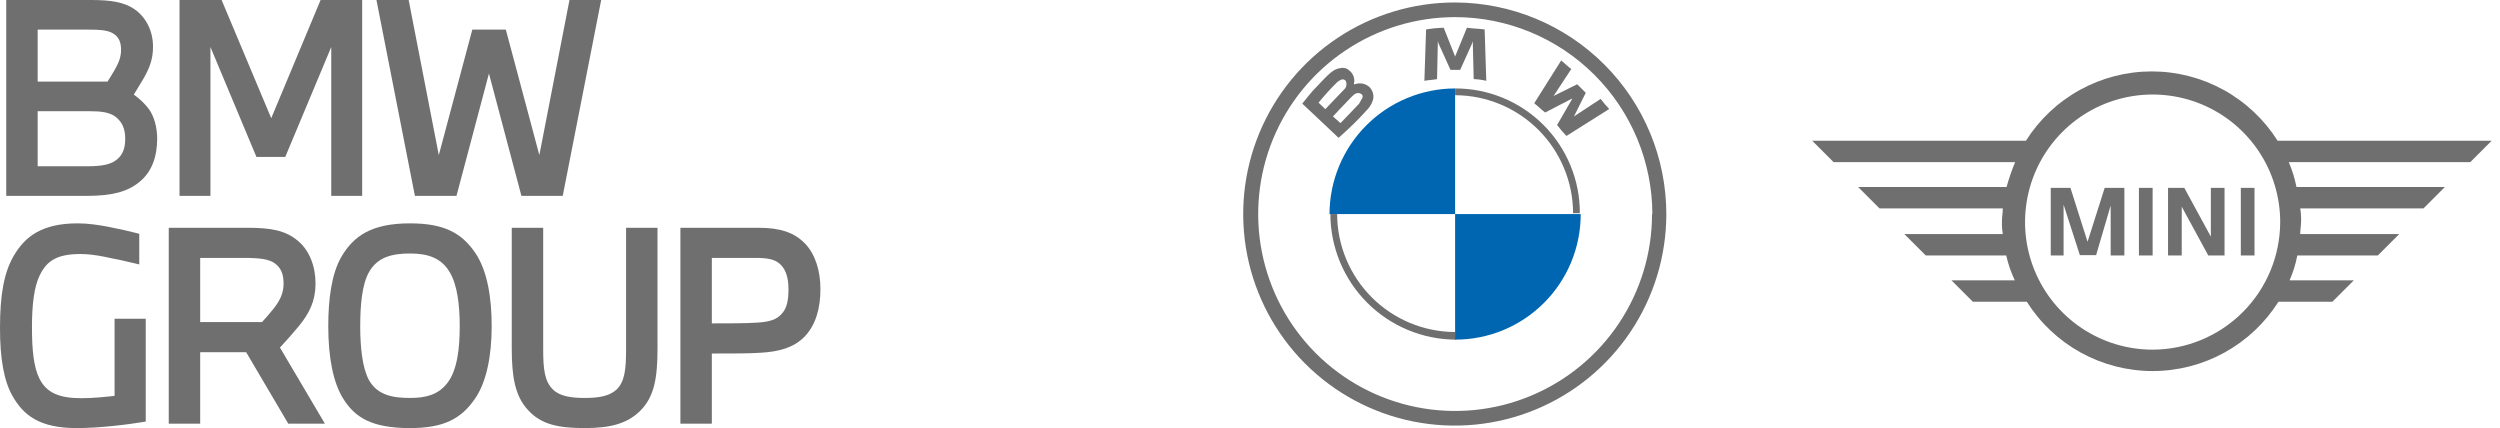 <svg width="292" height="50" viewBox="0 0 292 50" fill="none" xmlns="http://www.w3.org/2000/svg">
<path d="M0.728 22.88H10.135C13.139 22.88 14.96 22.364 16.295 21.241C17.691 20.119 18.359 18.359 18.359 16.204C18.359 14.778 17.964 13.564 17.418 12.775C16.872 12.047 16.295 11.531 15.628 11.046C15.961 10.499 16.416 9.771 16.841 9.043C17.479 7.89 17.873 6.888 17.873 5.462C17.873 3.611 17.054 2.003 15.688 1.062C14.475 0.243 12.957 0 10.621 0H0.728V22.88ZM4.4 19.421V12.988H10.408C11.804 12.988 12.654 13.109 13.352 13.534C14.262 14.171 14.626 15.021 14.626 16.204C14.626 17.266 14.353 18.055 13.685 18.602C13.018 19.178 12.047 19.421 10.196 19.421H4.4ZM4.4 9.528V3.459H10.287C11.622 3.459 12.563 3.52 13.17 3.884C13.868 4.279 14.141 4.916 14.141 5.826C14.141 6.706 13.837 7.374 13.412 8.132C13.139 8.588 12.836 9.104 12.563 9.528H4.4Z" fill="#6F6F6F"/>
<path d="M24.579 22.88V5.492L29.95 18.328H33.319L38.69 5.492V22.88H42.301V0H37.446L31.68 13.807L25.884 0H20.968V22.88H24.579Z" fill="#6F6F6F"/>
<path d="M53.316 22.88L57.109 8.588L60.902 22.88H65.727L70.218 0H66.516L62.996 18.116L59.081 3.459H55.167L51.252 18.116L47.732 0H43.969L48.461 22.88H53.316Z" fill="#6F6F6F"/>
<path d="M17.023 49.241V37.225H13.382V46.237C12.563 46.328 10.985 46.51 9.498 46.51C6.919 46.51 5.432 45.873 4.612 44.234C3.945 42.899 3.733 40.927 3.733 38.257C3.733 35.586 3.975 33.523 4.643 32.157C5.492 30.367 6.797 29.669 9.437 29.669C10.257 29.669 11.167 29.79 12.107 29.972C13.534 30.246 15.021 30.579 16.265 30.883V27.302C15.324 27.059 14.019 26.756 12.623 26.483C11.501 26.27 10.257 26.088 9.073 26.088C4.855 26.088 2.913 27.666 1.639 29.821C0.425 31.854 0 34.585 0 38.317C0 41.898 0.455 44.508 1.487 46.298C2.731 48.453 4.552 50 8.952 50C11.592 50 14.839 49.605 17.023 49.241Z" fill="#6F6F6F"/>
<path d="M23.382 49.484V41.139H28.753L33.669 49.484H37.947L32.698 40.593C33.274 39.986 34.215 38.924 34.943 38.044C36.127 36.588 36.855 35.161 36.855 33.098C36.855 31.095 36.127 29.244 34.822 28.152C33.365 26.908 31.666 26.604 28.874 26.604H19.71V49.484H23.382ZM23.382 37.619V30.124H28.48C30.422 30.124 31.393 30.276 32.06 30.731C32.849 31.277 33.122 32.066 33.122 33.128C33.122 34.342 32.606 35.222 31.939 36.072C31.544 36.557 31.029 37.164 30.604 37.619H23.382Z" fill="#6F6F6F"/>
<path d="M47.901 26.088C43.409 26.088 41.316 27.545 39.889 29.972C38.706 31.975 38.342 35.04 38.342 38.105C38.342 41.655 38.888 44.629 40.072 46.541C41.467 48.786 43.44 50 47.901 50C51.785 50 53.848 48.938 55.456 46.601C56.822 44.659 57.429 41.564 57.429 38.105C57.429 34.828 56.943 31.581 55.456 29.456C53.878 27.181 51.815 26.088 47.901 26.088ZM47.901 29.608C49.964 29.608 51.572 30.124 52.543 31.824C53.423 33.31 53.696 35.647 53.696 38.105C53.696 40.654 53.423 43.233 52.24 44.75C51.178 46.116 49.721 46.48 47.901 46.48C45.837 46.48 44.107 46.146 43.106 44.416C42.317 42.99 42.074 40.532 42.074 38.105C42.074 35.647 42.287 33.25 43.076 31.824C44.077 30.003 45.837 29.608 47.901 29.608Z" fill="#6F6F6F"/>
<path d="M59.773 26.604V40.684C59.773 43.931 60.138 46.268 61.685 47.906C63.202 49.575 65.205 50 68.3 50C71.213 50 73.246 49.514 74.794 47.967C76.433 46.328 76.797 44.113 76.797 40.684V26.604H73.125V40.775C73.125 43.172 72.973 44.599 71.972 45.539C71.122 46.298 69.817 46.48 68.3 46.48C66.753 46.48 65.418 46.298 64.598 45.509C63.597 44.538 63.445 43.112 63.445 40.775V26.604H59.773Z" fill="#6F6F6F"/>
<path d="M83.142 49.484V41.291C85.54 41.291 87.573 41.291 88.847 41.2C90.972 41.079 92.701 40.623 93.976 39.319C95.311 37.923 95.827 35.95 95.827 33.766C95.827 31.672 95.25 29.73 94.036 28.455C92.762 27.15 91.123 26.604 88.604 26.604H79.471V49.484H83.142ZM83.142 37.771V30.124H88.21C89.667 30.124 90.547 30.276 91.184 30.913C91.821 31.55 92.094 32.521 92.094 33.766C92.094 34.979 91.942 35.95 91.336 36.618C90.729 37.346 89.849 37.589 88.483 37.68C87.087 37.771 85.176 37.771 83.142 37.771Z" fill="#6F6F6F"/>
<g clip-path="url(#clip0_366_1535)">
<path d="M169.957 0.29C165.068 0.282 160.286 1.725 156.218 4.435C152.149 7.145 148.975 11.002 147.099 15.516C145.223 20.031 144.728 25 145.676 29.796C146.625 34.592 148.976 38.999 152.43 42.459C155.884 45.918 160.287 48.276 165.081 49.232C169.876 50.189 174.846 49.702 179.363 47.833C183.881 45.964 187.742 42.797 190.459 38.732C193.176 34.668 194.627 29.889 194.627 25C194.621 18.455 192.022 12.179 187.397 7.547C182.773 2.916 176.502 0.306 169.957 0.29ZM192.957 25C192.957 29.549 191.608 33.996 189.08 37.778C186.553 41.56 182.961 44.508 178.758 46.249C174.556 47.99 169.931 48.446 165.469 47.558C161.008 46.671 156.91 44.48 153.693 41.264C150.477 38.047 148.286 33.949 147.399 29.487C146.511 25.026 146.967 20.401 148.707 16.198C150.448 11.996 153.396 8.404 157.178 5.876C160.961 3.349 165.408 2 169.957 2C176.059 2.005 181.91 4.429 186.228 8.74C190.547 13.051 192.981 18.898 192.997 25H192.957Z" fill="#6F6F6F"/>
<path d="M169.957 10.33V11.12C173.608 11.131 177.107 12.586 179.689 15.168C182.271 17.75 183.726 21.249 183.737 24.9H184.527C184.532 22.985 184.159 21.088 183.428 19.318C182.698 17.548 181.625 15.94 180.271 14.586C178.917 13.232 177.309 12.159 175.538 11.428C173.768 10.698 171.871 10.325 169.957 10.33ZM169.957 38.78C166.305 38.77 162.806 37.314 160.224 34.732C157.642 32.15 156.187 28.652 156.177 25H155.387C155.397 28.888 156.946 32.613 159.695 35.362C162.444 38.111 166.169 39.66 170.057 39.67" fill="#6F6F6F"/>
<path d="M181.867 14.6C182.205 15.047 182.569 15.475 182.957 15.88L187.957 12.73C187.599 12.358 187.265 11.964 186.957 11.55L183.837 13.6L185.217 10.84L184.217 9.84L181.457 11.21L183.527 8.06C183.127 7.77 182.837 7.47 182.347 7.06L179.197 12.06C179.587 12.36 180.077 12.85 180.477 13.14L183.447 11.6L183.647 11.5L183.547 11.7L181.867 14.6Z" fill="#6F6F6F"/>
<path d="M170.547 8.16L171.927 5.11L172.027 4.81V5.11L172.127 9.24C172.622 9.257 173.114 9.324 173.597 9.44L173.407 3.44C172.717 3.34 172.027 3.34 171.337 3.24L169.957 6.6L168.627 3.24C167.936 3.257 167.247 3.323 166.567 3.44L166.367 9.44C166.857 9.34 167.367 9.34 167.847 9.24L167.937 5.11V4.81L168.037 5.11L169.417 8.16H170.547Z" fill="#6F6F6F"/>
<path d="M159.527 12.99C160.307 12.2 160.807 11.21 160.017 10.23C159.79 10.002 159.503 9.843 159.189 9.774C158.875 9.705 158.548 9.728 158.247 9.84H158.147V9.74C158.208 9.469 158.193 9.187 158.1 8.925C158.008 8.663 157.844 8.432 157.627 8.26C157.487 8.119 157.313 8.017 157.122 7.964C156.93 7.911 156.729 7.91 156.537 7.96C155.747 8.06 155.257 8.56 153.687 10.23C153.187 10.72 152.507 11.61 152.107 12.1L156.347 16.1C157.847 14.76 158.437 14.17 159.527 12.99ZM154.007 11.99C154.688 11.156 155.412 10.358 156.177 9.6C156.325 9.478 156.49 9.377 156.667 9.3C156.732 9.274 156.803 9.264 156.873 9.272C156.943 9.279 157.01 9.304 157.068 9.343C157.126 9.383 157.174 9.436 157.207 9.498C157.24 9.56 157.257 9.63 157.257 9.7C157.283 9.844 157.27 9.993 157.219 10.13C157.168 10.267 157.081 10.388 156.967 10.48C156.467 10.98 154.797 12.75 154.797 12.75L154.007 11.99ZM155.687 13.6C155.687 13.6 157.257 11.92 157.847 11.33C158.047 11.14 158.247 10.94 158.337 10.94C158.427 10.891 158.529 10.865 158.632 10.865C158.735 10.865 158.836 10.891 158.927 10.94C158.974 10.956 159.018 10.982 159.054 11.017C159.091 11.051 159.12 11.093 159.139 11.139C159.157 11.186 159.166 11.236 159.164 11.286C159.162 11.336 159.149 11.385 159.127 11.43C159.027 11.63 158.837 11.92 158.737 12.12L156.567 14.38L155.687 13.6Z" fill="#6F6F6F"/>
<path d="M169.957 10.33V25H155.287C155.295 21.112 156.843 17.385 159.592 14.636C162.342 11.886 166.068 10.338 169.957 10.33Z" fill="#0066B1"/>
<path d="M184.627 25C184.629 26.927 184.252 28.836 183.515 30.617C182.779 32.398 181.698 34.016 180.336 35.379C178.973 36.742 177.355 37.822 175.574 38.559C173.793 39.295 171.884 39.673 169.957 39.67V25H184.627Z" fill="#0066B1"/>
</g>
<g clip-path="url(#clip1_366_1535)">
<path d="M241.027 29.84H239.527V21.94H241.827L243.827 28.24L245.827 21.94H248.127V29.84H246.527V24L244.827 29.8H242.927L241.027 23.9V29.8V29.84ZM251.427 29.84H249.827V21.94H251.427V29.84ZM254.827 29.84H253.227V21.94H255.127L258.227 27.64V21.94H259.827V29.84H257.927L254.827 24.14V29.84ZM263.327 29.84H261.727V21.94H263.327V29.84ZM274.927 32.74H267.427C267.831 31.809 268.133 30.837 268.327 29.84H277.727L280.227 27.34H268.667C268.667 26.84 268.767 26.34 268.767 25.84C268.783 25.338 268.75 24.835 268.667 24.34H283.067L285.567 21.84H268.227C268.033 20.844 267.731 19.871 267.327 18.94H288.527L291.027 16.44H266.027C264.459 13.96 262.289 11.916 259.718 10.5C257.148 9.084 254.261 8.341 251.327 8.341C248.392 8.341 245.505 9.084 242.935 10.5C240.365 11.916 238.194 13.96 236.627 16.44H211.667L214.167 18.94H235.367C234.973 19.885 234.639 20.854 234.367 21.84H217.027L219.527 24.34H233.927C233.927 24.84 233.827 25.34 233.827 25.84C233.81 26.342 233.844 26.845 233.927 27.34H222.427L224.927 29.84H234.327C234.554 30.84 234.889 31.812 235.327 32.74H227.927L230.427 35.24H236.727C238.294 37.721 240.465 39.764 243.035 41.18C245.605 42.596 248.492 43.339 251.427 43.339C254.361 43.339 257.248 42.596 259.818 41.18C262.389 39.764 264.559 37.721 266.127 35.24H272.427L274.927 32.74ZM251.427 40.84C248.48 40.84 245.599 39.966 243.149 38.329C240.698 36.692 238.789 34.365 237.661 31.642C236.533 28.919 236.238 25.924 236.813 23.033C237.388 20.143 238.807 17.488 240.891 15.404C242.974 13.32 245.629 11.901 248.52 11.326C251.41 10.752 254.406 11.046 257.129 12.174C259.851 13.302 262.178 15.212 263.815 17.662C265.453 20.112 266.327 22.993 266.327 25.94C266.316 29.889 264.743 33.672 261.951 36.464C259.159 39.256 255.375 40.83 251.427 40.84Z" fill="#6F6F6F"/>
</g>
<defs>
<clipPath id="clip0_366_1535">
<rect width="98.84" height="49.42" fill="white" transform="translate(95.827 0.29)"/>
</clipPath>
<clipPath id="clip1_366_1535">
<rect width="97" height="50" fill="white" transform="translate(194.667)"/>
</clipPath>
</defs>
</svg>
